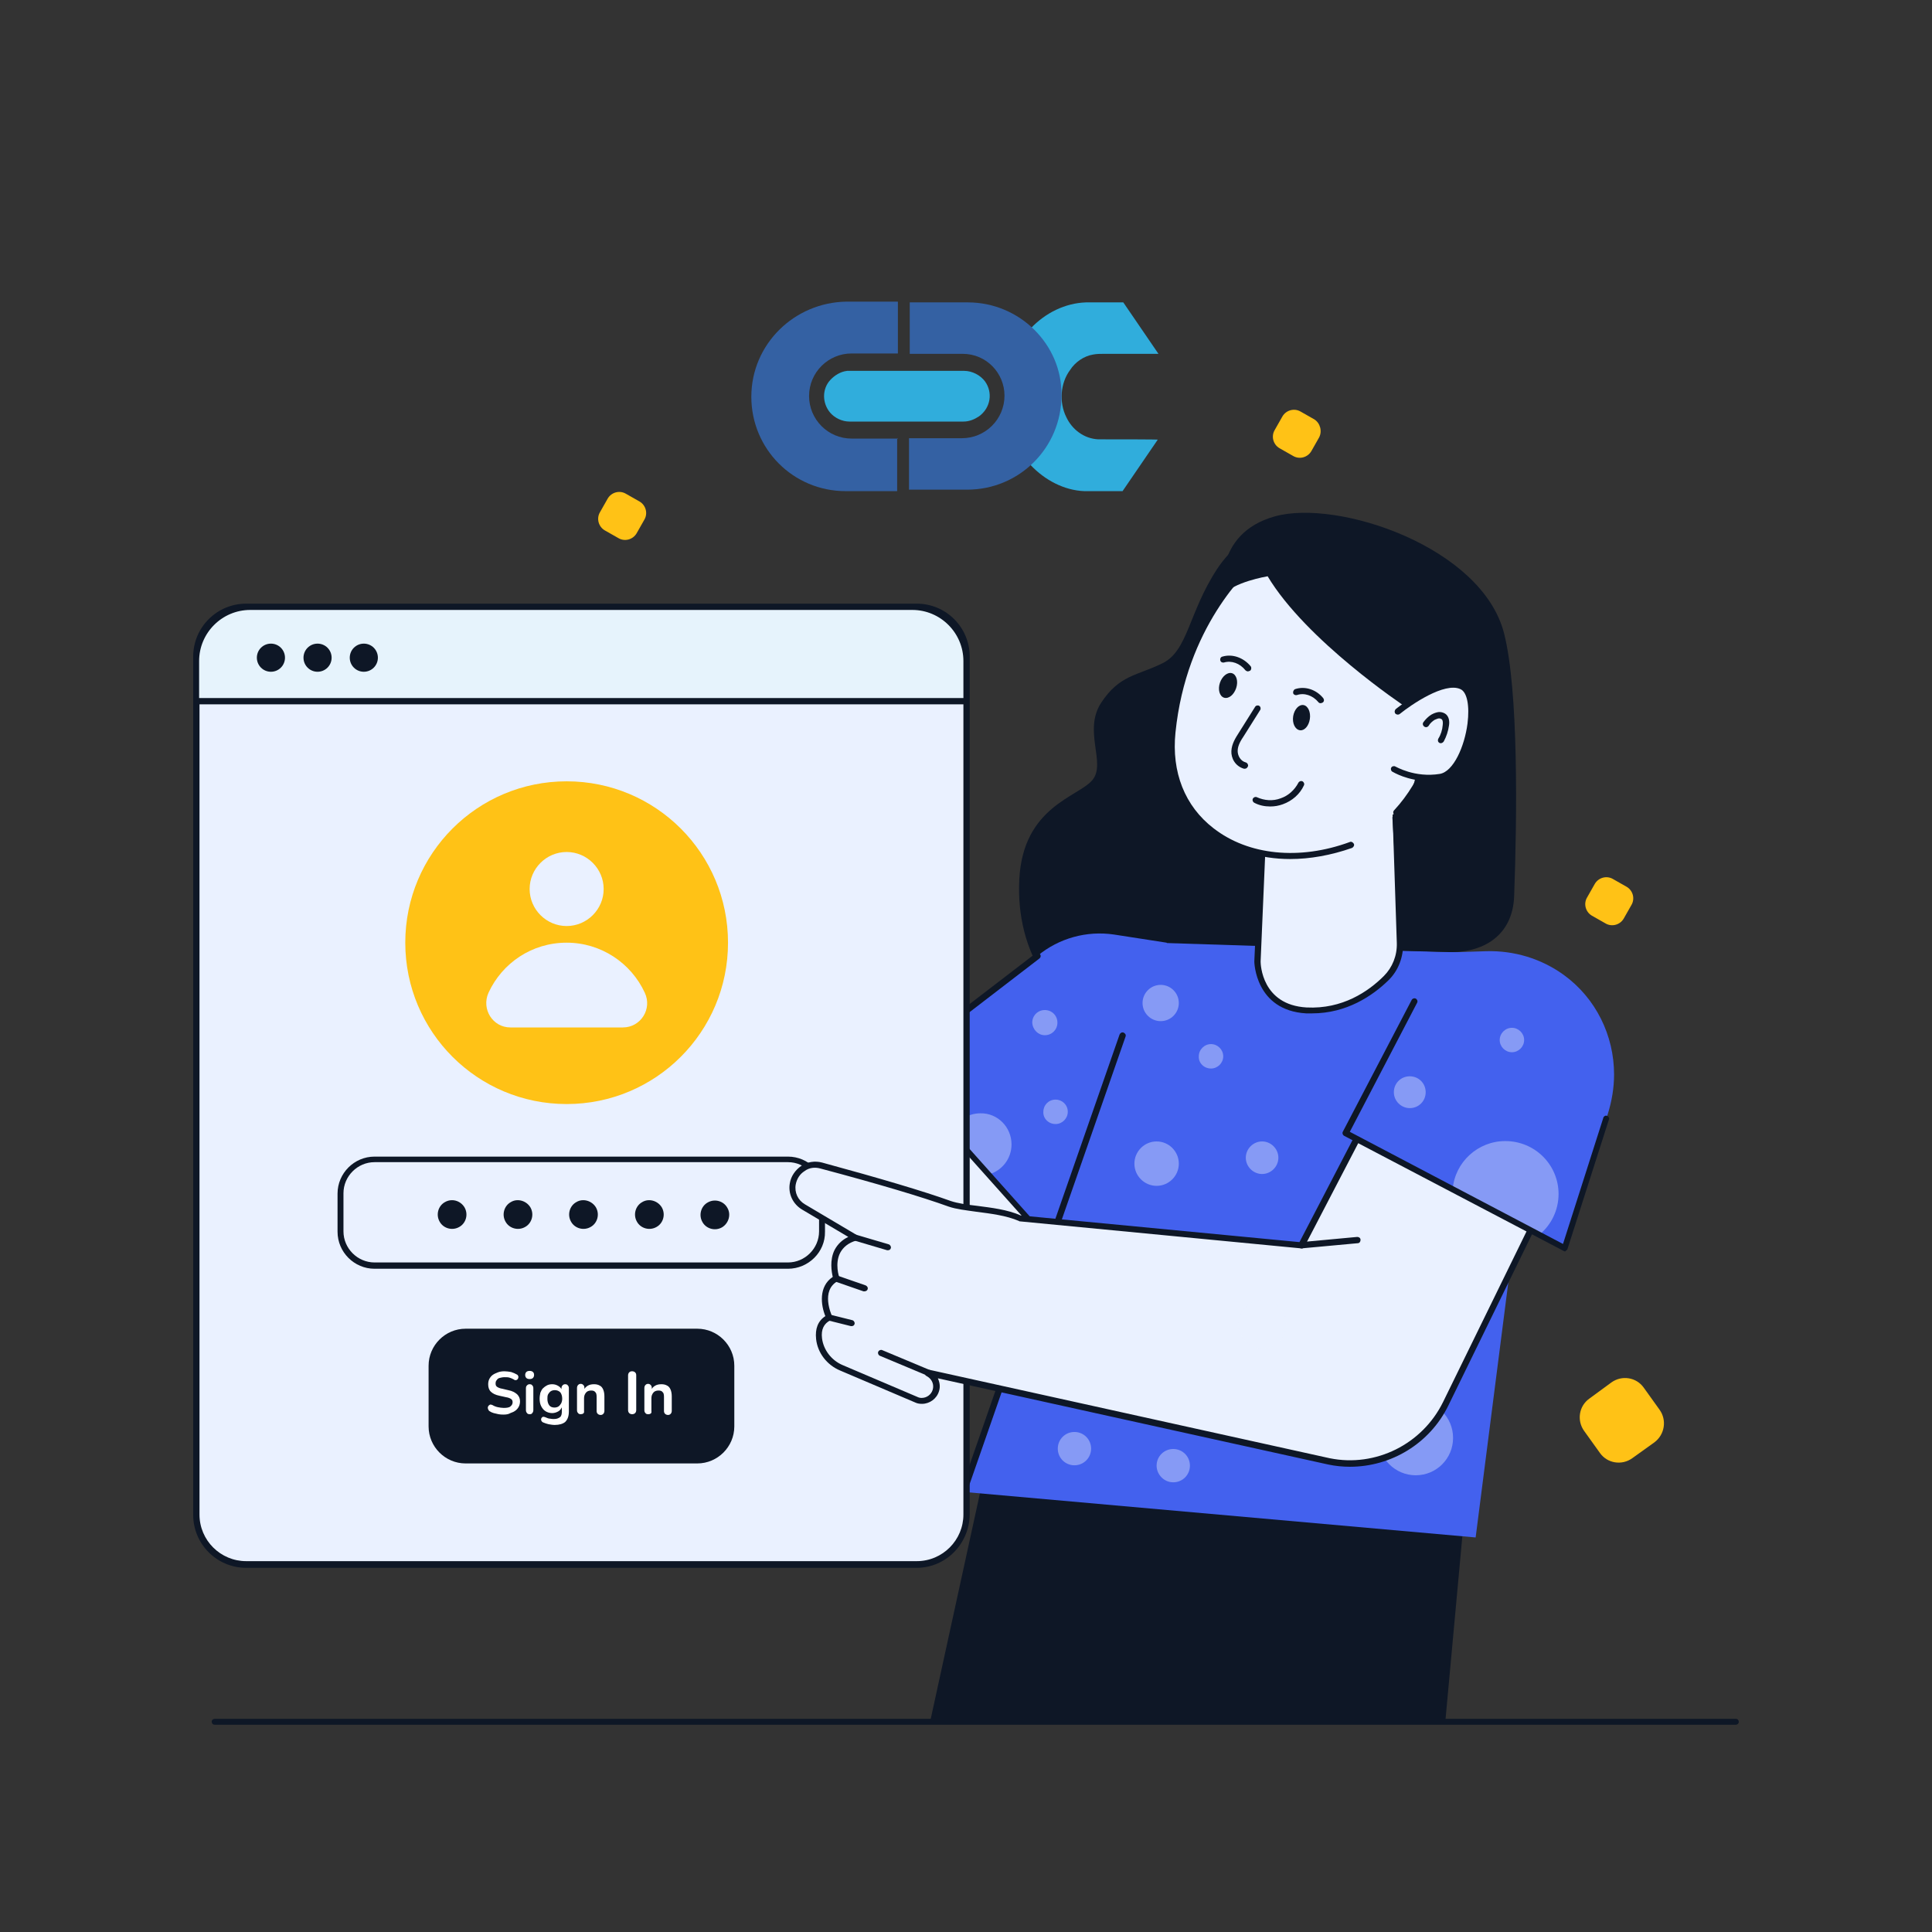 <?xml version="1.0" encoding="utf-8"?>
<!-- Generator: Adobe Illustrator 25.2.3, SVG Export Plug-In . SVG Version: 6.00 Build 0)  -->
<svg version="1.1" baseProfile="basic" id="Layer_1"
	 xmlns="http://www.w3.org/2000/svg" xmlns:xlink="http://www.w3.org/1999/xlink" x="0px" y="0px" viewBox="0 0 522 522"
	 xml:space="preserve">
<rect x="0" y="0" width="522" height="522" fill="#333333" stroke="none"/>
<style type="text/css">
	.st0{fill:#0E1726;}
	.st1{fill:#EAF1FF;}
	.st2{fill:#4361EE;}
	.st3{opacity:0.4;fill:#EAF1FF;}
	.st4{fill:#E6F3FC;}
	.st5{fill:#FFC216;}
	.st6{fill:#FFFFFF;}
	.st7{opacity:0.4;}
	.st8{fill:#30ADDC;}
	.st9{fill:#3461A3;}
</style>
<path class="st0" d="M469,466h-411c-0.5,0-0.8-0.4-0.8-0.8c0-0.5,0.4-0.8,0.8-0.8h411c0.5,0,0.8,0.4,0.8,0.8
	C469.8,465.7,469.4,466,469,466z"/>
<path class="st0" d="M350.1,139.4c0,0-13.6,2.6-21.3,14.4c-7.7,11.8-7.8,22-14.7,25.4c-6.9,3.4-11.6,3.1-16.6,10.7
	c-4.9,7.6,1.4,16.2-2.3,20.8c-3.7,4.6-18.8,7.1-19.8,26.9c-1,19.7,9.3,35.5,27.2,42.8c17.9,7.3,72.1-20.3,72.1-20.3l-15.9-94.2
	L350.1,139.4z"/>
<path class="st1" d="M263.4,275.8l-29,23.3l-29-113.2l-59,10L183.7,343c3.7,14.6,14.2,26.6,28.3,32c16.2,6.3,34.5,3.1,47.5-8.3
	l49.2-42.8"/>
<path class="st0" d="M229,379.1c-5.8,0-11.6-1.1-17.2-3.2c-14.3-5.6-25.1-17.7-28.8-32.6L145.7,196c-0.1-0.2,0-0.5,0.1-0.7
	c0.1-0.2,0.3-0.3,0.6-0.4l59-10c0.4-0.1,0.8,0.2,0.9,0.6l28.7,111.9l28-22.5c0.4-0.3,0.9-0.2,1.2,0.1c0.3,0.4,0.2,0.9-0.1,1.2
	l-29,23.3c-0.2,0.2-0.5,0.2-0.8,0.1c-0.3-0.1-0.5-0.3-0.5-0.6l-28.8-112.4l-57.3,9.7l37,146.3c3.6,14.3,14,26.1,27.8,31.5
	c15.9,6.2,33.8,3.1,46.7-8.1l49.2-42.8c0.3-0.3,0.9-0.3,1.2,0.1c0.3,0.3,0.3,0.9-0.1,1.2l-49.2,42.8
	C251.3,375.1,240.2,379.1,229,379.1z"/>
<path class="st2" d="M327.2,285.9l-31.5,63.3l-28.5-32l-10.1-11.3l-15.8-17.7l39.1-30c5.7-4.7,13.2-6.8,20.6-5.7l14.2,2.2
	L327.2,285.9z"/>
<path class="st3" d="M273.3,309.2c0,3.9-2.6,7.1-6.1,8.1L257.1,306c1.3-3.1,4.3-5.2,7.8-5.2C269.5,300.7,273.3,304.5,273.3,309.2z"
	/>
<path class="st0" d="M295.7,350.1c-0.2,0-0.5-0.1-0.6-0.3l-54.5-61c-0.2-0.2-0.2-0.4-0.2-0.6c0-0.2,0.1-0.4,0.3-0.6l39.1-30
	c0.4-0.3,0.9-0.2,1.2,0.2c0.3,0.4,0.2,0.9-0.2,1.2l-38.4,29.5l53,59.4l30.9-62.2c0.2-0.4,0.7-0.6,1.1-0.4c0.4,0.2,0.6,0.7,0.4,1.1
	l-31.5,63.3c-0.1,0.2-0.4,0.4-0.6,0.5C295.8,350.1,295.7,350.1,295.7,350.1z"/>
<path class="st0" d="M251.3,465.2l17.1-78.4l127.9,15.3l-5.8,63.1H251.3z"/>
<path class="st2" d="M312.1,254.7l84.4,2.7c12,0.4,21,11,19.5,22.9l-17.3,135.1l-138.3-12.3L312.1,254.7z"/>
<path class="st3" d="M382.5,398.6c5.6,0,10.1-4.5,10.1-10.1c0-5.6-4.5-10.1-10.1-10.1c-5.6,0-10.1,4.5-10.1,10.1
	C372.4,394.1,377,398.6,382.5,398.6z"/>
<path class="st0" d="M260.3,404c-0.1,0-0.2,0-0.3,0c-0.4-0.2-0.7-0.6-0.5-1.1l43-123.4c0.2-0.4,0.6-0.7,1.1-0.5
	c0.4,0.2,0.7,0.6,0.5,1.1l-43,123.4C261,403.8,260.7,404,260.3,404z"/>
<path class="st1" d="M339.7,259.7l1.7-38.1l35.5-7.4l1.3,40.5c0.1,3.5-1.2,7-3.7,9.5c-4.1,4.1-11.4,9.3-21.6,8.7
	C339.7,272.2,339.7,259.7,339.7,259.7z"/>
<path class="st0" d="M354.5,273.8c-0.5,0-1,0-1.6,0c-13.8-0.8-14-13.9-14-14c0,0,0,0,0,0l1.7-38.1c0-0.4,0.3-0.7,0.7-0.8l35.5-7.4
	c0.2-0.1,0.5,0,0.7,0.2c0.2,0.2,0.3,0.4,0.3,0.6l1.3,40.5c0.1,3.8-1.3,7.5-4,10.1C370.9,269,363.9,273.8,354.5,273.8z M340.6,259.8
	c0,0.7,0.3,11.7,12.4,12.4c9.7,0.5,16.7-4.3,20.9-8.5c2.3-2.3,3.6-5.5,3.5-8.9l-1.3-39.5l-33.9,7.1L340.6,259.8z"/>
<path class="st1" d="M377.3,219.4c16.8-18.2,13-47.9,13-47.9l-50.4-21.1c-0.9,0.8-20,16.2-23.2,47.4c-2.7,25.7,21.9,40.1,48.2,30.4"
	/>
<path class="st0" d="M348.6,232.1c-8.2,0-15.8-2.4-21.8-7c-8.2-6.4-12.1-16.1-10.9-27.4c3.2-30.5,21.4-46.2,23.5-47.9
	c0.2-0.2,0.6-0.3,0.9-0.1l50.4,21.1c0.3,0.1,0.5,0.4,0.5,0.7c0,0.3,3.6,30.3-13.3,48.6c-0.3,0.3-0.8,0.4-1.2,0
	c-0.3-0.3-0.4-0.8,0-1.2c15.2-16.4,13.3-42.9,12.9-46.8l-49.5-20.7c-3.3,2.8-19.6,18.1-22.5,46.5c-1.1,10.7,2.5,19.9,10.3,25.9
	c9.4,7.3,23.2,8.7,36.8,3.7c0.4-0.2,0.9,0.1,1.1,0.5c0.2,0.4-0.1,0.9-0.5,1.1C359.6,231.1,353.9,232.1,348.6,232.1z"/>
<path class="st0" d="M379.5,190.8c0,0-26.6-17.7-37-35.1c0,0-9.6,1.6-12,5.2c0,0-3-16.7,14-21.4c17-4.7,56,8.3,61.9,31.7
	c3.9,15.4,3.5,49.5,2.7,71c-0.4,10.5-8.3,15.6-18.7,15l-12-0.3l-2.2-36.1C385.6,212.2,383.2,201.6,379.5,190.8z"/>
<path class="st0" d="M334,185.9c0.6-1.8,0.1-3.6-1.1-4c-1.2-0.4-2.7,0.8-3.3,2.6c-0.6,1.8-0.1,3.6,1.1,4
	C332,188.9,333.4,187.7,334,185.9z"/>
<path class="st1" d="M330.5,178.2c2.4-0.7,5,0.2,6.7,2.4L330.5,178.2z"/>
<path class="st0" d="M337.2,181.4c-0.2,0-0.5-0.1-0.7-0.3c-1.5-1.9-3.8-2.7-5.8-2.1c-0.4,0.1-0.9-0.1-1-0.6c-0.1-0.4,0.1-0.9,0.6-1
	c2.7-0.8,5.7,0.3,7.6,2.6c0.3,0.4,0.2,0.9-0.1,1.2C337.5,181.3,337.3,181.4,337.2,181.4z"/>
<path class="st0" d="M353.9,194.3c0.3-1.9-0.5-3.6-1.7-3.8c-1.3-0.2-2.5,1.2-2.8,3c-0.3,1.9,0.5,3.6,1.8,3.8
	C352.4,197.5,353.6,196.2,353.9,194.3z"/>
<path class="st1" d="M350.1,187c2.3-0.8,5,0.1,6.7,2.2L350.1,187z"/>
<path class="st0" d="M356.8,190c-0.2,0-0.5-0.1-0.6-0.3c-1.5-1.8-3.8-2.6-5.8-1.9c-0.4,0.1-0.9-0.1-1-0.5c-0.1-0.4,0.1-0.9,0.5-1.1
	c2.7-0.9,5.7,0.1,7.6,2.4c0.3,0.4,0.3,0.9-0.1,1.2C357.2,189.9,357,190,356.8,190z"/>
<path class="st1" d="M377.7,192.2c0,0,11.6-9.5,17.3-6.9c5.7,2.7,1.4,23.3-5.8,24.5c-7.2,1.3-12.6-2.1-12.6-2.1"/>
<path class="st0" d="M385.9,211c-5.6,0-9.5-2.4-9.7-2.5c-0.4-0.2-0.5-0.8-0.3-1.1c0.2-0.4,0.8-0.5,1.1-0.3c0.1,0,5.2,3.1,12,2
	c3.7-0.6,6.7-7.4,7.5-13.6c0.6-4.8-0.1-8.5-1.9-9.3c-4.3-2-13.3,4.2-16.4,6.7c-0.4,0.3-0.9,0.2-1.2-0.1c-0.3-0.4-0.2-0.9,0.1-1.2
	c0.5-0.4,12.1-9.8,18.2-7c2.6,1.2,3.6,5.3,2.9,11.1c-0.9,6.9-4.2,14.2-8.9,15C388.1,210.9,387,211,385.9,211z"/>
<path class="st0" d="M389.3,200.8c-0.1,0-0.3,0-0.4-0.1c-0.4-0.2-0.5-0.7-0.3-1.1c0.7-1.1,1.1-2.4,1.2-3.7c0.1-0.7,0-1.3-0.2-1.5
	c-0.2-0.2-0.5-0.3-0.8-0.3c-0.3,0-0.7,0.2-1.2,0.4c-0.6,0.4-1.2,0.9-1.6,1.6c-0.3,0.4-0.8,0.5-1.2,0.2c-0.4-0.3-0.5-0.8-0.2-1.2
	c0.6-0.8,1.3-1.5,2.1-2c0.7-0.4,1.3-0.6,1.9-0.7c0.8-0.1,1.7,0.2,2.2,0.7c0.6,0.6,0.9,1.6,0.7,2.9c-0.2,1.5-0.7,3-1.4,4.3
	C389.9,200.6,389.6,200.8,389.3,200.8z"/>
<path class="st1" d="M339.7,191.5c-1.5,2.3-2.9,4.6-4.4,7c-0.9,1.4-1.8,2.9-1.9,4.5s1,3.4,2.8,3.9"/>
<path class="st0" d="M336.3,207.7c-0.1,0-0.2,0-0.2,0c-2.4-0.7-3.5-2.9-3.4-4.8c0.1-1.9,1.1-3.5,2-4.9l4.4-7
	c0.2-0.4,0.8-0.5,1.1-0.3c0.4,0.2,0.5,0.8,0.3,1.1l-4.4,7c-0.8,1.2-1.7,2.6-1.7,4.1c0,1.2,0.7,2.7,2.2,3.1c0.4,0.1,0.7,0.6,0.6,1
	C337,207.5,336.7,207.7,336.3,207.7z"/>
<path class="st0" d="M343.2,217.9c-1.5,0-3-0.3-4.3-1c-0.4-0.2-0.6-0.7-0.4-1.1c0.2-0.4,0.7-0.6,1.1-0.4c2,0.9,4.3,1.1,6.4,0.3
	c2.1-0.7,3.8-2.3,4.8-4.2c0.2-0.4,0.7-0.6,1.1-0.4c0.4,0.2,0.6,0.7,0.4,1.1c-1.1,2.4-3.2,4.2-5.7,5.1
	C345.5,217.7,344.4,217.9,343.2,217.9z"/>
<path class="st1" d="M247.7,164H66.5c-7.4,0-13.4,6-13.4,13.4v231.8c0,7.4,6,13.4,13.4,13.4h181.2c7.4,0,13.4-6,13.4-13.4V177.4
	C261.1,170,255.1,164,247.7,164z"/>
<path class="st0" d="M247.7,423.6H66.5c-7.9,0-14.3-6.4-14.3-14.3V177.4c0-7.9,6.4-14.3,14.3-14.3h181.2c7.9,0,14.3,6.4,14.3,14.3
	v231.8C261.9,417.2,255.5,423.6,247.7,423.6z M66.5,164.8c-7,0-12.6,5.7-12.6,12.6v231.8c0,7,5.7,12.6,12.6,12.6h181.2
	c7,0,12.6-5.7,12.6-12.6V177.4c0-7-5.7-12.6-12.6-12.6L66.5,164.8L66.5,164.8z"/>
<path class="st4" d="M246.5,164H67.6c-8.1,0-14.6,6.5-14.6,14.6v10.8h208.1v-10.8C261.1,170.6,254.6,164,246.5,164z"/>
<path class="st0" d="M261.1,190.3H53c-0.5,0-0.8-0.4-0.8-0.8v-10.8c0-8.5,6.9-15.4,15.4-15.4h178.8c8.5,0,15.4,6.9,15.4,15.4v10.8
	C261.9,189.9,261.6,190.3,261.1,190.3z M53.9,188.6h206.4v-10c0-7.6-6.2-13.8-13.8-13.8H67.6c-7.6,0-13.8,6.2-13.8,13.8V188.6z"/>
<path class="st0" d="M73.2,181.5c2.1,0,3.8-1.7,3.8-3.8s-1.7-3.8-3.8-3.8c-2.1,0-3.8,1.7-3.8,3.8S71.1,181.5,73.2,181.5z"/>
<path class="st0" d="M85.8,181.5c2.1,0,3.8-1.7,3.8-3.8s-1.7-3.8-3.8-3.8c-2.1,0-3.8,1.7-3.8,3.8S83.7,181.5,85.8,181.5z"/>
<path class="st0" d="M98.3,181.5c2.1,0,3.8-1.7,3.8-3.8s-1.7-3.8-3.8-3.8c-2.1,0-3.8,1.7-3.8,3.8S96.2,181.5,98.3,181.5z"/>
<path class="st5" d="M153.1,298.3c24.1,0,43.6-19.5,43.6-43.6s-19.5-43.6-43.6-43.6c-24.1,0-43.6,19.5-43.6,43.6
	S129,298.3,153.1,298.3z"/>
<path class="st1" d="M153.1,250.2c5.5,0,10-4.5,10-10c0-5.5-4.5-10-10-10c-5.5,0-10,4.5-10,10C143.1,245.7,147.6,250.2,153.1,250.2z
	"/>
<path class="st1" d="M168.3,277.6c4.8,0,8-5,5.9-9.4c-3.7-8-11.8-13.5-21.1-13.5c-9.4,0-17.4,5.5-21.1,13.5c-2,4.4,1.1,9.4,5.9,9.4
	H168.3z"/>
<path class="st1" d="M212.9,313.2H101.2c-5.1,0-9.2,4.1-9.2,9.2v10.3c0,5.1,4.1,9.2,9.2,9.2h111.7c5.1,0,9.2-4.1,9.2-9.2v-10.3
	C222.1,317.3,218,313.2,212.9,313.2z"/>
<path class="st0" d="M212.9,342.8H101.2c-5.5,0-10-4.5-10-10v-10.3c0-5.5,4.5-10,10-10h111.7c5.5,0,10,4.5,10,10v10.3
	C223,338.3,218.4,342.8,212.9,342.8z M101.2,314c-4.6,0-8.4,3.8-8.4,8.4v10.3c0,4.6,3.8,8.4,8.4,8.4h111.7c4.6,0,8.4-3.8,8.4-8.4
	v-10.3c0-4.6-3.8-8.4-8.4-8.4H101.2z"/>
<path class="st0" d="M188.4,359.8h-62.6c-5.1,0-9.2,4.1-9.2,9.2v16.4c0,5.1,4.1,9.2,9.2,9.2h62.6c5.1,0,9.2-4.1,9.2-9.2V369
	C197.6,363.9,193.4,359.8,188.4,359.8z"/>
<path class="st6" d="M136.1,382.2c-0.5,0-0.9,0-1.4-0.1c-0.5-0.1-0.9-0.2-1.3-0.3c-0.4-0.1-0.8-0.3-1.1-0.5
	c-0.2-0.1-0.3-0.3-0.4-0.5s-0.1-0.4-0.1-0.5c0-0.2,0.1-0.3,0.2-0.5c0.1-0.1,0.3-0.2,0.4-0.3c0.2,0,0.4,0,0.6,0.1
	c0.5,0.3,1,0.5,1.5,0.6c0.5,0.1,1.1,0.2,1.6,0.2c0.8,0,1.5-0.1,1.8-0.4c0.4-0.3,0.6-0.7,0.6-1.1c0-0.4-0.1-0.7-0.4-0.9
	c-0.3-0.2-0.7-0.4-1.4-0.5l-1.8-0.4c-1-0.2-1.8-0.6-2.3-1.1c-0.5-0.5-0.7-1.2-0.7-2c0-0.5,0.1-1,0.3-1.4s0.5-0.8,0.9-1.1
	c0.4-0.3,0.9-0.5,1.4-0.7c0.5-0.2,1.1-0.3,1.8-0.3c0.6,0,1.2,0.1,1.8,0.2c0.6,0.2,1.1,0.4,1.6,0.7c0.2,0.1,0.3,0.3,0.3,0.4
	c0.1,0.2,0.1,0.3,0,0.5c0,0.2-0.1,0.3-0.2,0.4c-0.1,0.1-0.3,0.2-0.4,0.2c-0.2,0-0.4,0-0.6-0.2c-0.4-0.2-0.8-0.4-1.2-0.5
	s-0.8-0.1-1.3-0.1c-0.5,0-0.9,0.1-1.3,0.2s-0.6,0.3-0.8,0.6c-0.2,0.2-0.3,0.5-0.3,0.9c0,0.4,0.1,0.7,0.4,0.9
	c0.3,0.2,0.7,0.4,1.3,0.5l1.7,0.4c1.1,0.2,1.8,0.6,2.4,1.1c0.5,0.5,0.8,1.1,0.8,1.9c0,0.5-0.1,1-0.3,1.4c-0.2,0.4-0.5,0.8-0.9,1.1
	c-0.4,0.3-0.8,0.5-1.4,0.7C137.4,382.1,136.8,382.2,136.1,382.2z"/>
<path class="st6" d="M143.1,382.1c-0.3,0-0.6-0.1-0.7-0.3c-0.2-0.2-0.3-0.5-0.3-0.8v-5.9c0-0.4,0.1-0.6,0.3-0.8
	c0.2-0.2,0.4-0.3,0.7-0.3c0.3,0,0.6,0.1,0.7,0.3c0.2,0.2,0.3,0.4,0.3,0.8v5.9c0,0.3-0.1,0.6-0.3,0.8
	C143.7,382,143.5,382.1,143.1,382.1z M143.1,372.6c-0.4,0-0.7-0.1-0.9-0.3c-0.2-0.2-0.3-0.5-0.3-0.8c0-0.3,0.1-0.6,0.3-0.8
	c0.2-0.2,0.5-0.3,0.9-0.3c0.4,0,0.7,0.1,0.9,0.3c0.2,0.2,0.3,0.4,0.3,0.8c0,0.3-0.1,0.6-0.3,0.8
	C143.8,372.5,143.5,372.6,143.1,372.6z"/>
<path class="st6" d="M149.9,385c-0.6,0-1.1-0.1-1.7-0.2c-0.5-0.1-1-0.3-1.5-0.5c-0.2-0.1-0.3-0.2-0.4-0.4c-0.1-0.1-0.1-0.3-0.1-0.5
	c0-0.1,0.1-0.3,0.2-0.4c0.1-0.1,0.2-0.2,0.4-0.2c0.1,0,0.3,0,0.5,0.1c0.5,0.2,0.9,0.4,1.3,0.4c0.4,0.1,0.8,0.1,1.1,0.1
	c0.7,0,1.2-0.2,1.6-0.5c0.4-0.3,0.5-0.9,0.5-1.5V380h0.1c-0.2,0.5-0.5,1-1,1.3c-0.5,0.3-1.1,0.5-1.7,0.5c-0.7,0-1.3-0.2-1.8-0.5
	c-0.5-0.3-0.9-0.8-1.2-1.4c-0.3-0.6-0.4-1.3-0.4-2c0-0.6,0.1-1.1,0.2-1.6c0.2-0.5,0.4-0.9,0.7-1.2c0.3-0.3,0.7-0.6,1.1-0.8
	c0.4-0.2,0.9-0.3,1.4-0.3c0.7,0,1.2,0.2,1.7,0.5c0.5,0.3,0.8,0.7,1,1.3l-0.2,0.4v-1.1c0-0.3,0.1-0.6,0.3-0.8
	c0.2-0.2,0.4-0.3,0.7-0.3c0.3,0,0.6,0.1,0.7,0.3c0.2,0.2,0.3,0.4,0.3,0.8v6.2c0,1.3-0.3,2.2-1,2.9C152.1,384.7,151.1,385,149.9,385z
	 M149.8,380.3c0.4,0,0.8-0.1,1.1-0.3s0.5-0.5,0.7-0.8c0.2-0.4,0.3-0.8,0.3-1.3c0-0.7-0.2-1.3-0.5-1.7c-0.4-0.4-0.9-0.6-1.5-0.6
	c-0.4,0-0.8,0.1-1.1,0.3c-0.3,0.2-0.5,0.5-0.7,0.8c-0.2,0.4-0.2,0.8-0.2,1.3c0,0.7,0.2,1.3,0.5,1.7
	C148.7,380.1,149.2,380.3,149.8,380.3z"/>
<path class="st6" d="M156.9,382.1c-0.3,0-0.6-0.1-0.7-0.3c-0.2-0.2-0.3-0.4-0.3-0.8v-6c0-0.3,0.1-0.6,0.3-0.8
	c0.2-0.2,0.4-0.3,0.7-0.3c0.3,0,0.5,0.1,0.7,0.3c0.2,0.2,0.3,0.4,0.3,0.8v1.1l-0.2-0.4c0.2-0.6,0.6-1,1.1-1.3
	c0.5-0.3,1.1-0.4,1.7-0.4c0.6,0,1.1,0.1,1.6,0.4c0.4,0.2,0.7,0.6,0.9,1.1c0.2,0.5,0.3,1.1,0.3,1.8v3.9c0,0.3-0.1,0.6-0.3,0.8
	c-0.2,0.2-0.4,0.3-0.7,0.3c-0.3,0-0.6-0.1-0.8-0.3c-0.2-0.2-0.3-0.4-0.3-0.8v-3.8c0-0.6-0.1-1.1-0.4-1.3c-0.2-0.3-0.6-0.4-1.1-0.4
	c-0.6,0-1.1,0.2-1.4,0.6c-0.3,0.4-0.5,0.8-0.5,1.5v3.5C157.9,381.8,157.5,382.1,156.9,382.1z"/>
<path class="st6" d="M170.8,382.1c-0.3,0-0.6-0.1-0.8-0.3c-0.2-0.2-0.3-0.5-0.3-0.8v-9.4c0-0.3,0.1-0.6,0.3-0.8
	c0.2-0.2,0.4-0.3,0.8-0.3c0.3,0,0.6,0.1,0.8,0.3c0.2,0.2,0.3,0.4,0.3,0.8v9.4c0,0.3-0.1,0.6-0.3,0.8
	C171.4,382,171.1,382.1,170.8,382.1z"/>
<path class="st6" d="M175.1,382.1c-0.3,0-0.6-0.1-0.7-0.3c-0.2-0.2-0.3-0.4-0.3-0.8v-6c0-0.3,0.1-0.6,0.3-0.8
	c0.2-0.2,0.4-0.3,0.7-0.3c0.3,0,0.5,0.1,0.7,0.3c0.2,0.2,0.3,0.4,0.3,0.8v1.1l-0.2-0.4c0.2-0.6,0.6-1,1.1-1.3
	c0.5-0.3,1.1-0.4,1.7-0.4s1.1,0.1,1.6,0.4c0.4,0.2,0.7,0.6,0.9,1.1c0.2,0.5,0.3,1.1,0.3,1.8v3.9c0,0.3-0.1,0.6-0.3,0.8
	c-0.2,0.2-0.4,0.3-0.7,0.3c-0.3,0-0.6-0.1-0.8-0.3c-0.2-0.2-0.3-0.4-0.3-0.8v-3.8c0-0.6-0.1-1.1-0.4-1.3c-0.2-0.3-0.6-0.4-1.1-0.4
	c-0.6,0-1.1,0.2-1.4,0.6c-0.3,0.4-0.5,0.8-0.5,1.5v3.5C176.1,381.8,175.8,382.1,175.1,382.1z"/>
<path class="st0" d="M188.4,395.4h-62.6c-5.5,0-10-4.5-10-10V369c0-5.5,4.5-10,10-10h62.6c5.5,0,10,4.5,10,10v16.4
	C198.4,390.9,193.9,395.4,188.4,395.4z M125.8,360.6c-4.6,0-8.4,3.8-8.4,8.4v16.4c0,4.6,3.8,8.4,8.4,8.4h62.6c4.6,0,8.4-3.8,8.4-8.4
	V369c0-4.6-3.8-8.4-8.4-8.4H125.8z"/>
<path class="st0" d="M178.8,326.2c1.1,1.9,0.4,4.3-1.4,5.3c-1.9,1.1-4.3,0.4-5.3-1.4c-1.1-1.9-0.4-4.3,1.4-5.3
	C175.3,323.7,177.7,324.4,178.8,326.2z"/>
<path class="st0" d="M161,326.2c1.1,1.9,0.4,4.3-1.4,5.3c-1.9,1.1-4.3,0.4-5.3-1.4c-1.1-1.9-0.4-4.3,1.4-5.3
	C157.5,323.7,159.9,324.4,161,326.2z"/>
<path class="st0" d="M195.1,331.6c-1.9,1.1-4.3,0.4-5.3-1.4c-1.1-1.9-0.4-4.3,1.4-5.3c1.9-1.1,4.3-0.4,5.3,1.4
	C197.6,328.1,196.9,330.5,195.1,331.6z"/>
<path class="st0" d="M125.5,326.2c1.1,1.9,0.4,4.3-1.4,5.3c-1.9,1.1-4.3,0.4-5.3-1.4c-1.1-1.9-0.4-4.3,1.4-5.3
	C122.1,323.7,124.4,324.4,125.5,326.2z"/>
<path class="st0" d="M143.3,326.2c1.1,1.9,0.4,4.3-1.4,5.3c-1.9,1.1-4.3,0.4-5.3-1.4c-1.1-1.9-0.4-4.3,1.4-5.3
	C139.8,323.7,142.2,324.4,143.3,326.2z"/>
<path class="st1" d="M376.6,288.4l-25,48l-76-7.3c0,0,0,0,0,0c-6.1-2.6-14.7-2.3-19-3.9c-9.7-3.5-25.7-7.9-34.8-10.4
	c-3.5-0.9-7,1.3-7.6,4.9c-0.4,2.5,0.7,5,2.9,6.3l14,8.3c-8.1,2.5-5.1,11-5.1,11c-5.5,3.1-1.9,10.6-1.9,10.6c-2.5,1.2-3,3.5-2.7,5.7
	c0.4,3.5,2.8,6.4,6,7.8l20.2,8.6c0.5,0.2,1,0.3,1.6,0.3c1.7,0,3.3-1.1,3.8-2.8c0.5-1.7-0.1-3.5-1.6-4.4l-0.5-0.3l108.2,23.9
	c12.8,2.6,25.8-3.9,31.5-15.6l32.2-65.9L376.6,288.4z"/>
<path class="st0" d="M364.7,396.3c-1.9,0-3.9-0.2-5.8-0.6l-105.5-23.3c0.5,1.1,0.7,2.3,0.3,3.5c-0.6,2-2.5,3.4-4.6,3.4
	c-0.7,0-1.3-0.1-1.9-0.4l-20.2-8.6c-3.6-1.5-6.1-4.8-6.5-8.5c-0.3-2.8,0.5-4.9,2.5-6.2c-1.2-2.9-1.9-8,2-10.6
	c-0.3-1.3-0.9-4.5,0.5-7.3c0.8-1.5,2-2.7,3.7-3.5l-12.5-7.4c-2.5-1.5-3.8-4.3-3.3-7.1c0.3-1.9,1.5-3.6,3.1-4.7
	c1.6-1.1,3.7-1.4,5.6-0.9c15.8,4.3,27.6,7.8,34.8,10.4c1.8,0.6,4.4,1,7.1,1.3c3.8,0.5,8.2,1,11.8,2.6l75.3,7.2l24.7-47.5
	c0.1-0.2,0.3-0.3,0.5-0.4c0.2-0.1,0.4,0,0.6,0.1l46.2,25c0.4,0.2,0.5,0.7,0.4,1.1l-32.2,65.9C386.3,390,375.9,396.3,364.7,396.3z
	 M250.9,370.1c0.1,0,0.1,0,0.2,0l108.2,23.9c12.4,2.5,25-3.8,30.6-15.2l31.9-65.2L377,289.6l-24.6,47.3c-0.2,0.3-0.5,0.5-0.8,0.4
	l-76-7.3c-0.1,0-0.2,0-0.3-0.1c-3.4-1.5-7.7-2-11.5-2.5c-2.8-0.4-5.5-0.7-7.5-1.4c-7.2-2.6-18.9-6.1-34.7-10.3
	c-1.5-0.4-3-0.2-4.2,0.7c-1.3,0.8-2.1,2.1-2.4,3.6c-0.4,2.2,0.6,4.3,2.5,5.4l14,8.3c0.3,0.2,0.4,0.5,0.4,0.8c0,0.3-0.3,0.6-0.6,0.7
	c-2.1,0.6-3.5,1.8-4.3,3.3c-1.5,2.9-0.3,6.6-0.2,6.6c0.1,0.4,0,0.8-0.4,1c-4.8,2.6-1.7,9.2-1.6,9.5c0.2,0.4,0,0.9-0.4,1.1
	c-1.8,0.9-2.6,2.5-2.3,4.9c0.4,3.1,2.5,5.9,5.5,7.2l20.2,8.6c0.4,0.2,0.8,0.3,1.2,0.3c1.4,0,2.6-0.9,3-2.2c0.4-1.3-0.1-2.7-1.3-3.5
	l-0.5-0.3c-0.3-0.2-0.5-0.7-0.3-1C250.3,370.3,250.6,370.1,250.9,370.1z"/>
<path class="st0" d="M351.6,337.3c-0.4,0-0.8-0.3-0.8-0.8c0-0.5,0.3-0.9,0.8-0.9l15.1-1.4c0.5,0,0.9,0.3,0.9,0.8
	c0,0.5-0.3,0.9-0.8,0.9L351.6,337.3C351.7,337.3,351.7,337.3,351.6,337.3z"/>
<path class="st0" d="M250.9,371.8c-0.1,0-0.2,0-0.3-0.1l-12.9-5.4c-0.4-0.2-0.6-0.7-0.4-1.1c0.2-0.4,0.7-0.6,1.1-0.4l12.9,5.4
	c0.4,0.2,0.6,0.7,0.4,1.1C251.5,371.6,251.2,371.8,250.9,371.8z"/>
<path class="st0" d="M233.6,348.9c-0.1,0-0.2,0-0.3,0l-7.5-2.6c-0.4-0.2-0.7-0.6-0.5-1.1c0.2-0.4,0.6-0.7,1.1-0.5l7.5,2.6
	c0.4,0.2,0.7,0.6,0.5,1.1C234.3,348.7,233.9,348.9,233.6,348.9z"/>
<path class="st0" d="M230.1,358.3c-0.1,0-0.1,0-0.2,0l-6-1.5c-0.4-0.1-0.7-0.6-0.6-1c0.1-0.4,0.6-0.7,1-0.6l6,1.5
	c0.4,0.1,0.7,0.6,0.6,1C230.8,358.1,230.5,358.3,230.1,358.3z"/>
<path class="st0" d="M239.9,337.8c-0.1,0-0.2,0-0.2,0l-8.8-2.6c-0.4-0.1-0.7-0.6-0.6-1c0.1-0.4,0.6-0.7,1-0.6l8.8,2.6
	c0.4,0.1,0.7,0.6,0.6,1C240.6,337.6,240.3,337.8,239.9,337.8z"/>
<path class="st2" d="M436.1,290.3c0,3.6-0.6,7.2-1.7,10.7l-11.5,36.3l-6.9-3.6l-23.4-12.3l-29-15.2l25.6-48.8l12.4-0.4
	c7.5-0.2,14.8,2,20.9,6.4C431.2,269.7,436.1,279.8,436.1,290.3z"/>
<g class="st7">
	<path class="st1" d="M421.1,322.6c0,4.4-2,8.4-5.2,11l-23.4-12.3c0.6-7.3,6.8-13,14.2-13C414.7,308.3,421.1,314.7,421.1,322.6z"/>
</g>
<path class="st0" d="M422.9,338.1c-0.1,0-0.3,0-0.4-0.1l-59.3-31.1c-0.4-0.2-0.6-0.7-0.4-1.1l18.6-35.6c0.2-0.4,0.7-0.6,1.1-0.4
	c0.4,0.2,0.6,0.7,0.4,1.1l-18.2,34.9l57.6,30.3l10.9-34.1c0.1-0.4,0.6-0.7,1-0.5c0.4,0.1,0.7,0.6,0.5,1l-11.2,35
	c-0.1,0.2-0.3,0.4-0.5,0.5C423.1,338,423,338.1,422.9,338.1z"/>
<path class="st5" d="M447,389.7L441,394c-2.8,2-6.7,1.4-8.7-1.4l-4.3-6c-2-2.8-1.4-6.7,1.4-8.7l6-4.4c2.8-2,6.7-1.4,8.7,1.4l4.3,6
	C450.4,383.7,449.8,387.6,447,389.7z"/>
<path class="st5" d="M440.8,244.5l-2.1,3.7c-1,1.7-3.2,2.3-4.9,1.3l-3.7-2.1c-1.7-1-2.3-3.2-1.3-4.9l2.1-3.7c1-1.7,3.2-2.3,4.9-1.3
	l3.7,2.1C441.2,240.6,441.8,242.8,440.8,244.5z"/>
<path class="st5" d="M174.1,140.4l-2.1,3.7c-1,1.7-3.2,2.3-4.9,1.3l-3.7-2.1c-1.7-1-2.3-3.2-1.3-4.9l2.1-3.7c1-1.7,3.2-2.3,4.9-1.3
	l3.7,2.1C174.5,136.5,175.1,138.7,174.1,140.4z"/>
<path class="st5" d="M356.4,118.2l-2.1,3.7c-1,1.7-3.2,2.3-4.9,1.3l-3.7-2.1c-1.7-1-2.3-3.2-1.3-4.9l2.1-3.7c1-1.7,3.2-2.3,4.9-1.3
	l3.7,2.1C356.7,114.3,357.3,116.5,356.4,118.2z"/>
<g class="st7">
	<path class="st1" d="M408.5,284.3c1.8,0,3.3-1.5,3.3-3.3c0-1.8-1.5-3.3-3.3-3.3c-1.8,0-3.3,1.5-3.3,3.3
		C405.2,282.8,406.7,284.3,408.5,284.3z"/>
</g>
<g class="st7">
	<path class="st1" d="M380.9,299.4c2.4,0,4.3-1.9,4.3-4.3c0-2.4-1.9-4.3-4.3-4.3c-2.4,0-4.3,1.9-4.3,4.3
		C376.6,297.5,378.6,299.4,380.9,299.4z"/>
</g>
<g class="st7">
	<path class="st1" d="M327.2,288.7c1.8,0,3.3-1.5,3.3-3.3c0-1.8-1.5-3.3-3.3-3.3c-1.8,0-3.3,1.5-3.3,3.3
		C323.8,287.2,325.3,288.7,327.2,288.7z"/>
</g>
<g class="st7">
	<path class="st1" d="M341,317.2c2.4,0,4.4-2,4.4-4.4c0-2.4-2-4.4-4.4-4.4c-2.4,0-4.4,2-4.4,4.4C336.6,315.2,338.6,317.2,341,317.2z
		"/>
</g>
<g class="st7">
	<path class="st1" d="M312.5,320.4c3.3,0,6-2.7,6-6c0-3.3-2.7-6-6-6s-6,2.7-6,6C306.5,317.7,309.2,320.4,312.5,320.4z"/>
</g>
<g class="st7">
	<path class="st1" d="M282.3,279.7c1.9,0,3.4-1.5,3.4-3.4c0-1.9-1.5-3.4-3.4-3.4c-1.9,0-3.4,1.5-3.4,3.4
		C279,278.2,280.5,279.7,282.3,279.7z"/>
</g>
<g class="st7">
	<path class="st1" d="M285.2,303.7c1.8,0,3.3-1.5,3.3-3.3c0-1.9-1.5-3.3-3.3-3.3c-1.9,0-3.3,1.5-3.3,3.3
		C281.8,302.2,283.3,303.7,285.2,303.7z"/>
</g>
<g class="st7">
	<path class="st1" d="M290.3,395.9c2.5,0,4.5-2,4.5-4.5s-2-4.5-4.5-4.5c-2.5,0-4.5,2-4.5,4.5S287.8,395.9,290.3,395.9z"/>
</g>
<g class="st7">
	<path class="st1" d="M317,400.5c2.5,0,4.5-2,4.5-4.5c0-2.5-2-4.5-4.5-4.5c-2.5,0-4.5,2-4.5,4.5C312.5,398.4,314.5,400.5,317,400.5z
		"/>
</g>
<g class="st7">
	<path class="st1" d="M341.1,364.3c3.6,0,6.5-2.9,6.5-6.5c0-3.6-2.9-6.5-6.5-6.5c-3.6,0-6.5,2.9-6.5,6.5
		C334.5,361.3,337.5,364.3,341.1,364.3z"/>
</g>
<g class="st7">
	<path class="st1" d="M313.6,275.9c2.7,0,4.9-2.2,4.9-4.9s-2.2-4.9-4.9-4.9s-4.9,2.2-4.9,4.9S310.9,275.9,313.6,275.9z"/>
</g>
<g>
	<g>
		<path class="st8" d="M296.7,118.7c-3.8-0.2-7-2.6-8.6-6c-2-4-1.6-9.2,1-12.7c1.4-2.2,3.8-3.8,6.2-4.2c1-0.2,2-0.2,3-0.2
			c4,0,14.7,0,14.7,0l-9.5-13.9c0,0-6.8,0-10.1,0c-5.6,0.2-10.9,2.8-14.9,7v37c3.8,4,9,6.8,14.5,7c3.2,0,10.3,0,10.3,0l9.5-13.9
			C313.1,118.7,301.7,118.7,296.7,118.7z"/>
	</g>
	<g>
		<path class="st9" d="M242.6,118.5h-12.5c-6.4,0-11.5-5.2-11.5-11.5l0,0c0-6.4,5.2-11.5,11.5-11.5h12.5V81.5h-13.9
			c-14.1,0.2-25.7,11.5-25.7,25.7l0,0c0,14.1,11.3,25.5,25.5,25.5h13.9v-14.1H242.6z"/>
		<path class="st9" d="M261.5,81.7h-15.7v13.9h14.3c6.4,0,11.3,5.2,11.3,11.3l0,0c0,6.4-5.2,11.5-11.5,11.5h-14.3v13.9h15.7
			c14.1,0,25.5-11.3,25.5-25.5l0,0C287,93.1,275.5,81.7,261.5,81.7z"/>
	</g>
	<g>
		<path class="st8" d="M228.9,100.2c10.5,0,21.1,0,31.6,0c2.2,0,4.4,1.2,5.6,2.8c2.2,3,1.6,7.2-1.6,9.5c-1.2,0.8-2.6,1.4-4.2,1.4
			c-10.3,0-20.7,0-30.8,0c-2,0-4-1-5.2-2.4c-2.2-2.6-2.2-6.4,0-8.8C225.5,101.4,227.1,100.4,228.9,100.2z"/>
	</g>
</g>
</svg>
